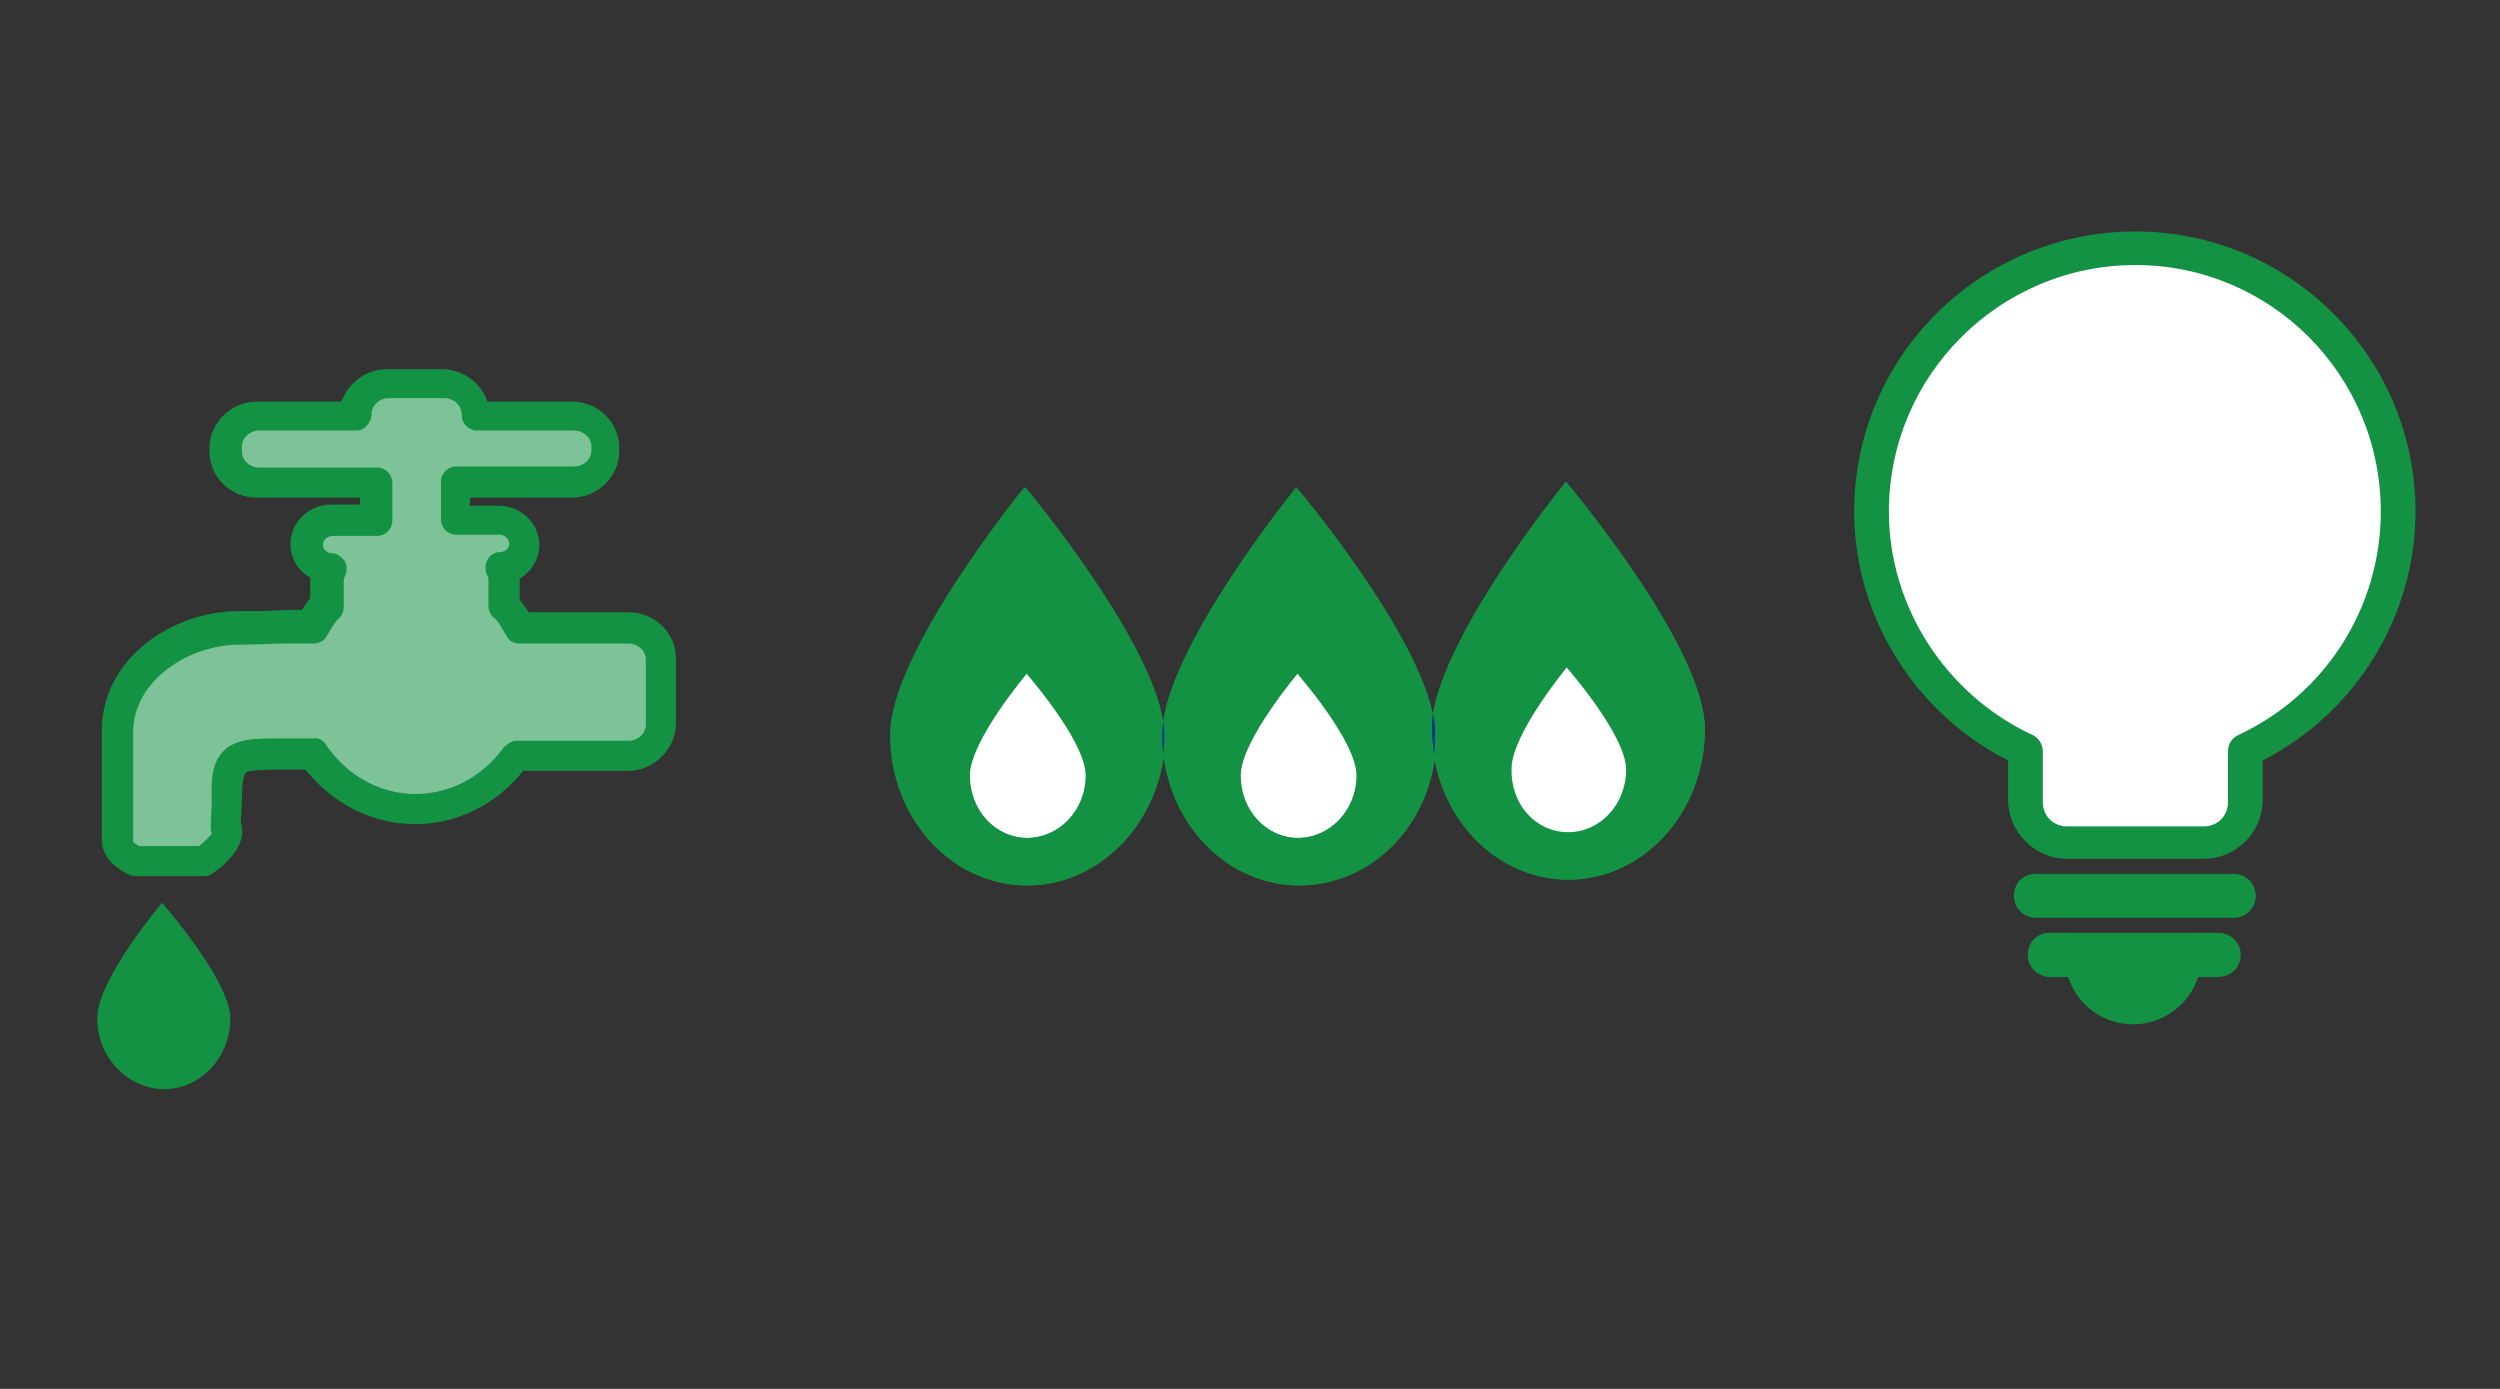 <?xml version="1.0" encoding="utf-8"?>
<!-- Generator: Adobe Illustrator 27.5.0, SVG Export Plug-In . SVG Version: 6.00 Build 0)  -->
<svg version="1.1" id="レイヤー_1" xmlns="http://www.w3.org/2000/svg" xmlns:xlink="http://www.w3.org/1999/xlink" x="0px"
	 y="0px" viewBox="0 0 216 120" style="enable-background:new 0 0 216 120;" xml:space="preserve">
<rect x="0" y="0" width="216" height="120" fill="#333333" stroke="none"/>
<style type="text/css">
	.st0{fill:#149243;}
	.st1{fill:#FFFFFF;}
	.st2{fill:#003E8D;}
	.st3{fill:#7EC397;}
</style>
<g>
	<g>
		<g id="XMLID_00000045577560869668461840000016080642801781781380_">
			<g>
				<path class="st0" d="M135.5,76c6.5,0,11.8-5.8,11.8-13c0-7.2-12-21.4-12-21.4S125,54.2,123.8,61.7c-1.6-7.5-11.8-19.6-11.8-19.6
					S101.5,55,100.5,62.4C99.4,55,88.6,42.1,88.6,42.1S77,56.4,77,63.5s5.2,13,11.8,13c6,0,11-5,11.8-11.4
					c0.7,6.4,5.6,11.4,11.7,11.4c6,0,10.9-4.8,11.7-11.1C124.9,71.4,129.7,76,135.5,76z"/>
				<path class="st1" d="M140.5,66.5c0,3-2.3,5.5-5.1,5.5s-5-2.5-5-5.5c0-3,4.9-8.9,4.9-8.9S140.5,63.5,140.5,66.5z"/>
				<path class="st0" d="M147.3,63c0,7.2-5.3,13-11.8,13c-5.8,0-10.6-4.6-11.6-10.6c0.1-0.6,0.1-1.2,0.1-1.8c0-0.6-0.1-1.2-0.2-1.8
					c1.2-7.4,11.5-20.1,11.5-20.1S147.3,55.8,147.3,63z M135.5,71.9c2.8,0,5.1-2.5,5.1-5.5c0-3-5.1-8.9-5.1-8.9s-4.9,5.9-4.9,8.9
					C130.5,69.5,132.7,71.9,135.5,71.9z"/>
				<path class="st2" d="M124,63.5c0,0.6,0,1.2-0.1,1.8c-0.1-0.8-0.2-1.6-0.2-2.4c0-0.4,0-0.8,0.1-1.3C124,62.3,124,63,124,63.5z"/>
				<path class="st1" d="M117.2,67c0,3-2.3,5.4-5.1,5.4s-5-2.5-5-5.4c0-3,4.9-8.9,4.9-8.9S117.2,64,117.2,67z"/>
				<path class="st0" d="M107.2,67c0,3,2.2,5.4,5,5.4s5.1-2.5,5.1-5.4c0-3-5.1-8.9-5.1-8.9S107.2,64,107.2,67z M112.2,76.5
					c-6,0-11-5-11.7-11.4c0.1-0.5,0.1-1.1,0.1-1.6c0-0.4,0-0.7-0.1-1.1c1-7.4,11.5-20.3,11.5-20.3s10.2,12,11.8,19.6
					c-0.1,0.5-0.1,0.9-0.1,1.3c0,0.8,0.1,1.6,0.2,2.4C123.1,71.7,118.1,76.5,112.2,76.5z"/>
				<path class="st2" d="M100.5,62.4c0.1,0.4,0.1,0.8,0.1,1.1c0,0.5,0,1.1-0.1,1.6c-0.1-0.5-0.1-1.1-0.1-1.6
					C100.4,63.2,100.4,62.8,100.5,62.4z"/>
				<path class="st1" d="M93.8,67c0,3-2.3,5.4-5.1,5.4s-5-2.5-5-5.4c0-3,4.9-8.9,4.9-8.9S93.8,64,93.8,67z"/>
				<path class="st0" d="M83.8,67c0,3,2.2,5.4,5,5.4s5.1-2.5,5.1-5.4c0-3-5.1-8.9-5.1-8.9S83.8,64,83.8,67z M100.5,65.1
					c-0.7,6.4-5.7,11.4-11.8,11.4c-6.5,0-11.8-5.8-11.8-13s11.6-21.4,11.6-21.4S99.4,55,100.5,62.4c-0.1,0.4-0.1,0.8-0.1,1.1
					C100.4,64.1,100.4,64.6,100.5,65.1z"/>
			</g>
		</g>
	</g>
	<g>
		<g id="XMLID_00000085936861662111071200000003268700173190430093_">
			<g>
				<path class="st3" d="M57.1,57v5.6c0,1.5-1.3,2.7-2.8,2.7h-9.7c-1.9,2.7-5,4.6-8.7,4.6c-3.7,0-6.9-1.9-8.8-4.7l-2.9,0
					c-4,0-4.7,0.1-4.6,4.1l-0.1,2.2c0.7,1.3-1.9,3-1.9,3h-6c-1.7-0.9-1.4-1.7-1.4-1.7l0-9.4c0-5.5,5.6-9,10.5-9
					c2.3,0,3.6-0.1,6.3-0.1c0.4-0.6,0.7-1.3,1.3-1.8v-2.1c0-0.4,0.1-0.8,0.3-1.1c-1.1-0.1-2-0.9-2-2c0-1.2,1-2.1,2.2-2.1h3.8v-3.3
					H22.3c-1.5,0-2.8-1.2-2.8-2.7v-0.3c0-1.5,1.3-2.7,2.8-2.7h8.4v-0.1c0-1.5,1.3-2.7,2.8-2.7h4.8c1.6,0,2.8,1.2,2.8,2.7v0.1h8.4
					c1.6,0,2.8,1.2,2.8,2.7V39c0,1.5-1.3,2.7-2.8,2.7H39.3V45h3.8c1.2,0,2.2,0.9,2.2,2.1c0,1.1-0.9,1.9-2,2c0.2,0.3,0.3,0.7,0.3,1.1
					v2.1c0.6,0.6,0.9,1.3,1.4,1.9h9.4C55.8,54.3,57.1,55.5,57.1,57z"/>
				<path class="st0" d="M19.9,88c0,3.4-2.6,6.1-5.7,6.1S8.4,91.4,8.4,88c0-3.4,5.6-10,5.6-10S19.9,84.7,19.9,88z"/>
			</g>
			<g>
				<path class="st0" d="M17.6,75.7h-6c-0.2,0-0.4-0.1-0.6-0.2c-2.1-1.1-2.2-2.4-2.2-3l0-9.4c0-6.2,6.1-10.3,11.8-10.3
					c1.6,0,2.7,0,4.1-0.1l1.4,0c0.2-0.3,0.4-0.7,0.7-1v-1.6c0-0.1,0-0.2,0-0.2c-1.1-0.6-1.7-1.7-1.7-2.9c0-1.9,1.6-3.4,3.5-3.4h2.5
					V43h-8.9c-2.3,0-4.1-1.8-4.1-4v-0.3c0-2.2,1.9-4,4.1-4h7.3c0.6-1.6,2.1-2.8,3.9-2.8h4.8c1.8,0,3.4,1.2,3.9,2.8h7.3
					c2.3,0,4.1,1.8,4.1,4V39c0,2.2-1.9,4-4.1,4h-8.8v0.7h2.5c1.9,0,3.5,1.5,3.5,3.4c0,1.2-0.7,2.3-1.7,2.9c0,0.1,0,0.2,0,0.2v1.6
					c0.3,0.4,0.5,0.7,0.8,1.1h8.6c2.3,0,4.1,1.8,4.1,4v5.6c0,2.2-1.9,4.1-4.1,4.1h-9.1c-2.3,2.9-5.7,4.6-9.3,4.6
					c-3.7,0-7.1-1.7-9.5-4.7l-2.2,0c-1.2,0-2.8,0-3,0.3c-0.1,0.1-0.3,0.7-0.3,2.4l-0.1,1.9c0.6,1.7-1,3.4-2.5,4.4
					C18.1,75.7,17.8,75.7,17.6,75.7z M12,73.1h5.2c0.5-0.4,1-0.9,1.1-1.1c-0.1-0.2-0.1-0.4-0.1-0.6l0.1-2.2c-0.1-2,0.1-3.4,1-4.3
					c1.1-1.1,2.7-1.1,4.9-1.1l2.9,0c0.4-0.1,0.9,0.2,1.1,0.6c1.8,2.6,4.6,4.2,7.7,4.2c3,0,5.8-1.5,7.6-4c0.3-0.3,0.7-0.6,1.1-0.6
					h9.7c0.8,0,1.5-0.6,1.5-1.4V57c0-0.8-0.7-1.4-1.5-1.4h-9.4c-0.5,0-0.9-0.2-1.1-0.6c-0.1-0.2-0.2-0.3-0.3-0.5
					c-0.3-0.5-0.5-0.9-0.9-1.2c-0.3-0.3-0.4-0.6-0.4-1v-2.1c0-0.2,0-0.3-0.1-0.5c-0.2-0.4-0.2-0.9,0-1.3c0.2-0.4,0.6-0.7,1.1-0.7
					c0.4,0,0.8-0.3,0.8-0.7c0-0.4-0.4-0.8-0.8-0.8h-3.8c-0.7,0-1.3-0.6-1.3-1.3v-3.3c0-0.7,0.6-1.3,1.3-1.3h10.2
					c0.8,0,1.5-0.6,1.5-1.4v-0.3c0-0.8-0.7-1.4-1.5-1.4h-8.4c-0.7,0-1.3-0.6-1.3-1.3c0-0.9-0.7-1.5-1.5-1.5h-4.8
					c-0.8,0-1.5,0.6-1.5,1.4c0,0.7-0.6,1.4-1.3,1.4h-8.4c-0.8,0-1.5,0.6-1.5,1.4V39c0,0.8,0.7,1.4,1.5,1.4h10.2
					c0.7,0,1.3,0.6,1.3,1.3V45c0,0.7-0.6,1.3-1.3,1.3h-3.8c-0.5,0-0.9,0.3-0.9,0.8c0,0.4,0.4,0.7,0.8,0.7c0.4,0,0.8,0.3,1.1,0.7
					c0.2,0.4,0.2,0.9,0,1.3c-0.1,0.2-0.1,0.3-0.1,0.5v2.1c0,0.4-0.1,0.7-0.4,1c-0.3,0.3-0.5,0.6-0.8,1.1c-0.1,0.2-0.2,0.3-0.3,0.5
					c-0.2,0.4-0.7,0.6-1.1,0.6l-2.2,0c-1.5,0-2.6,0.1-4.2,0.1c-4.4,0-9.2,3.1-9.2,7.6l0,9.4c0,0,0,0,0,0
					C11.5,72.8,11.7,72.9,12,73.1z M11.5,93C11.5,93,11.5,93,11.5,93C11.5,93,11.5,93,11.5,93z M11.5,93C11.5,93,11.5,93,11.5,93
					C11.5,93,11.5,93,11.5,93z M11.5,93L11.5,93L11.5,93z"/>
			</g>
		</g>
	</g>
	<g>
		<g>
			<path class="st0" d="M191.4,84.4h-14.3c-1,0-1.9-0.8-1.9-1.9s0.8-1.9,1.9-1.9h14.3c1,0,1.9,0.8,1.9,1.9S192.5,84.4,191.4,84.4z"
				/>
			<g id="XMLID_00000032609079367450344590000013415895900673776528_">
				<g>
					<path class="st1" d="M207.2,44.1c0,9.2-5.4,17-13.2,20.6v4.4c0,2-1.6,3.6-3.6,3.6h-11.8c-2,0-3.6-1.6-3.6-3.6v-4.4
						c-7.8-3.6-13.3-11.5-13.3-20.6c0-12.6,10.2-22.7,22.8-22.7S207.2,31.6,207.2,44.1z"/>
					<path class="st0" d="M178.4,82.6h11.8c0,3.3-2.7,5.9-5.9,5.9C181,88.5,178.4,85.8,178.4,82.6z"/>
				</g>
				<g>
					<path class="st0" d="M190.4,74.2h-11.8c-2.8,0-5.1-2.3-5.1-5.1v-3.4c-8.1-4.1-13.3-12.5-13.3-21.5c0-13.4,10.9-24.2,24.3-24.2
						c13.4,0,24.2,10.9,24.2,24.2c0,9.1-5.2,17.4-13.2,21.5v3.4C195.5,71.9,193.2,74.2,190.4,74.2z M184.5,22.9
						c-11.7,0-21.3,9.5-21.3,21.3c0,8.2,4.9,15.8,12.4,19.3c0.5,0.2,0.9,0.8,0.9,1.4v4.4c0,1.2,0.9,2.1,2.1,2.1h11.8
						c1.2,0,2.1-0.9,2.1-2.1v-4.4c0-0.6,0.3-1.1,0.9-1.4c7.5-3.5,12.3-11,12.3-19.3C205.7,32.4,196.2,22.9,184.5,22.9z"/>
					<path class="st0" d="M193,79.3h-17.1c-1,0-1.9-0.8-1.9-1.9s0.8-1.9,1.9-1.9H193c1,0,1.9,0.8,1.9,1.9S194,79.3,193,79.3z"/>
					<path class="st0" d="M178.4,84.4h-1.2c-1,0-1.9-0.8-1.9-1.9s0.8-1.9,1.9-1.9h1.2c1,0,1.9,0.8,1.9,1.9S179.4,84.4,178.4,84.4z"
						/>
					<path class="st0" d="M191.7,84.4h-1.5c-1,0-1.9-0.8-1.9-1.9s0.8-1.9,1.9-1.9h1.5c1,0,1.9,0.8,1.9,1.9S192.7,84.4,191.7,84.4z"
						/>
				</g>
			</g>
		</g>
	</g>
</g>
</svg>
